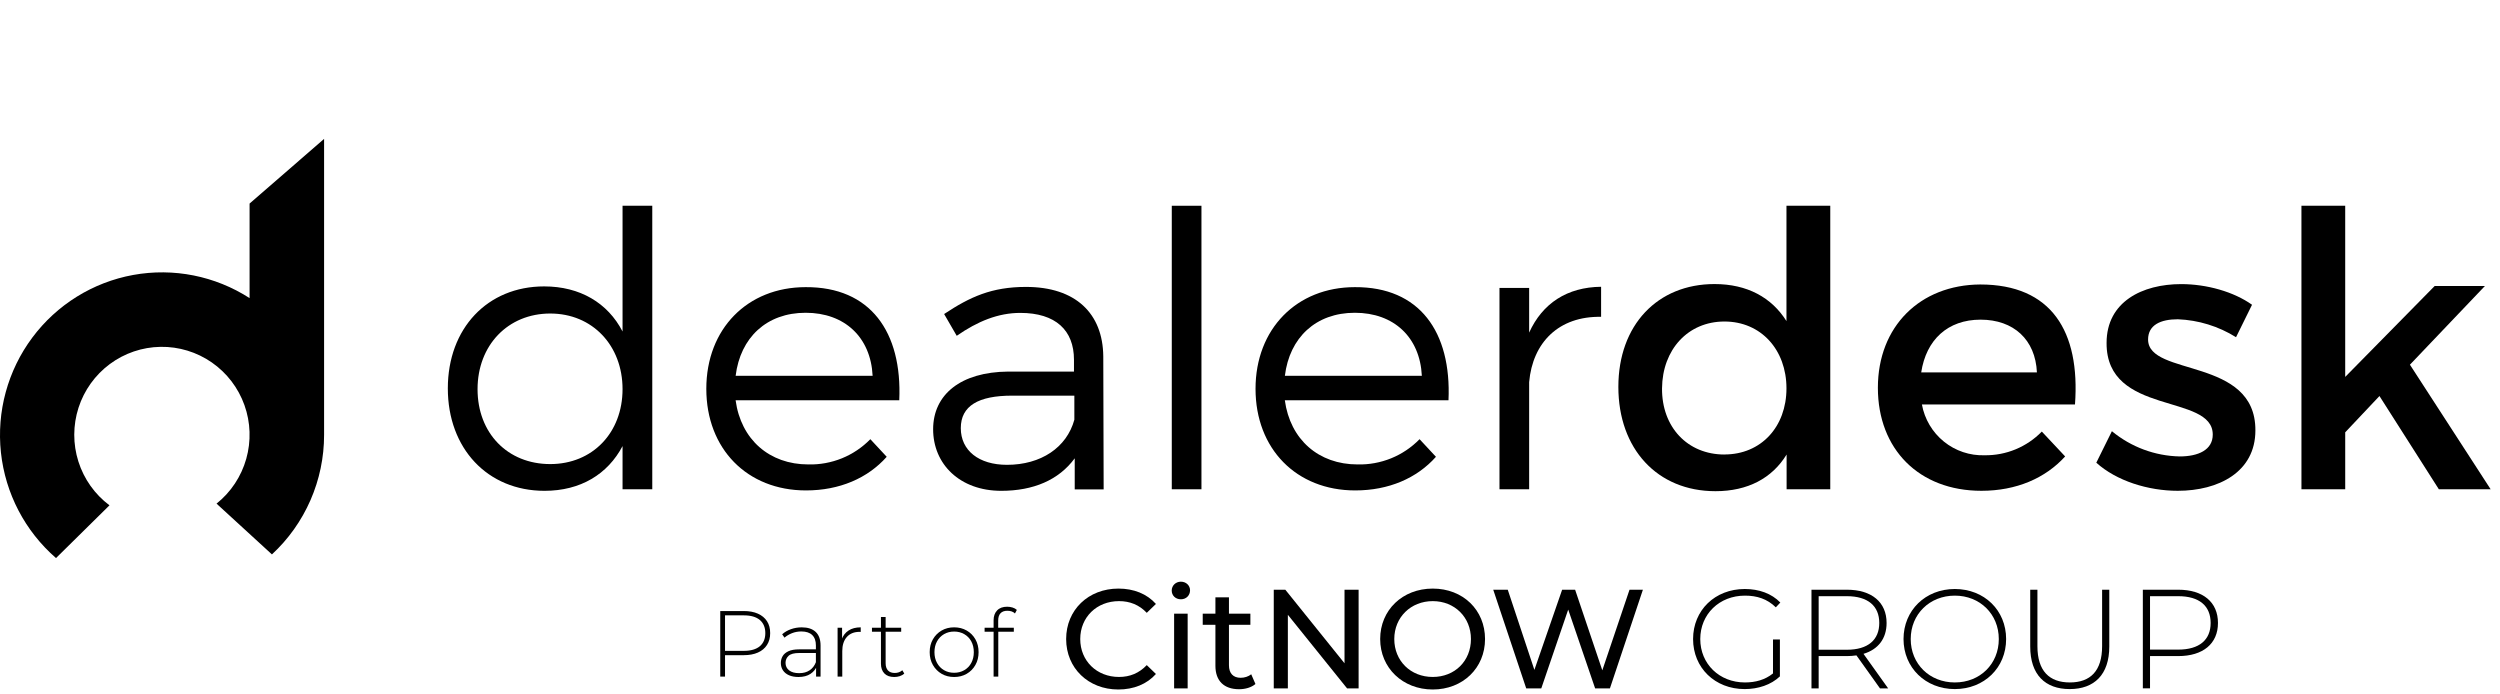 <svg class="navbar__logo-img" fill="none" height="55" viewBox="0 0 198 55" width="198" xmlns="http://www.w3.org/2000/svg">
<path d="M84.439 50.612C84.439 48.301 86.203 46.616 88.581 46.616C89.787 46.616 90.835 47.029 91.55 47.833L90.824 48.536C90.221 47.9 89.484 47.609 88.625 47.609C86.861 47.609 85.555 48.882 85.555 50.612C85.555 52.342 86.861 53.615 88.625 53.615C89.485 53.615 90.221 53.313 90.824 52.677L91.55 53.38C90.835 54.184 89.786 54.608 88.569 54.608C86.203 54.608 84.439 52.922 84.439 50.612Z" fill="black"></path>
<path d="M92.8 46.772C92.8 46.381 93.113 46.069 93.526 46.069C93.939 46.069 94.252 46.37 94.252 46.75C94.252 47.152 93.951 47.464 93.526 47.464C93.101 47.464 92.8 47.163 92.8 46.772ZM92.99 48.603H94.062V54.519H92.99V48.603Z" fill="black"></path>
<path d="M99.431 54.173C99.107 54.452 98.616 54.586 98.136 54.586C96.942 54.586 96.261 53.927 96.261 52.733V49.485H95.256V48.603H96.261V47.308H97.333V48.603H99.03V49.485H97.333V52.688C97.333 53.325 97.668 53.681 98.26 53.681C98.572 53.681 98.874 53.581 99.097 53.403L99.431 54.173Z" fill="black"></path>
<path d="M107.602 46.705V54.519H106.687L101.998 48.692V54.519H100.882V46.705H101.797L106.486 52.532V46.705H107.602Z" fill="black"></path>
<path d="M109.31 50.612C109.31 48.323 111.074 46.616 113.474 46.616C115.874 46.616 117.615 48.313 117.615 50.612C117.615 52.911 115.852 54.608 113.474 54.608C111.096 54.608 109.31 52.9 109.31 50.612ZM116.499 50.612C116.499 48.882 115.204 47.609 113.474 47.609C111.744 47.609 110.427 48.882 110.427 50.612C110.427 52.342 111.721 53.615 113.474 53.615C115.227 53.615 116.499 52.342 116.499 50.612Z" fill="black"></path>
<path d="M130.118 46.705L127.506 54.519H126.334L124.202 48.279L122.07 54.519H120.876L118.264 46.705H119.414L121.523 53.056L123.722 46.705H124.749L126.903 53.09L129.058 46.705H130.118Z" fill="black"></path>
<path d="M140.422 50.645H140.968V53.57C140.265 54.24 139.25 54.575 138.178 54.575C135.822 54.575 134.092 52.889 134.092 50.612C134.092 48.335 135.822 46.649 138.189 46.649C139.317 46.649 140.31 47.006 141.002 47.721L140.645 48.101C139.964 47.431 139.149 47.174 138.2 47.174C136.168 47.174 134.661 48.648 134.661 50.612C134.661 52.576 136.168 54.05 138.2 54.05C139.026 54.05 139.785 53.849 140.421 53.336L140.422 50.645Z" fill="black"></path>
<path d="M148.894 54.519L147.03 51.907C146.784 51.94 146.539 51.963 146.271 51.963H144.038V54.519H143.469V46.705H146.271C148.235 46.705 149.418 47.687 149.418 49.34C149.418 50.579 148.749 51.438 147.588 51.784L149.541 54.519L148.894 54.519ZM146.271 51.46C147.945 51.46 148.838 50.679 148.838 49.339C148.838 47.999 147.945 47.218 146.271 47.218H144.038V51.46H146.271Z" fill="black"></path>
<path d="M150.759 50.612C150.759 48.346 152.489 46.649 154.822 46.649C157.155 46.649 158.885 48.335 158.885 50.612C158.885 52.889 157.144 54.575 154.822 54.575C152.5 54.575 150.759 52.878 150.759 50.612ZM158.305 50.612C158.305 48.636 156.809 47.174 154.823 47.174C152.836 47.174 151.329 48.636 151.329 50.612C151.329 52.588 152.825 54.05 154.823 54.05C156.82 54.05 158.305 52.588 158.305 50.612Z" fill="black"></path>
<path d="M160.794 51.204V46.705H161.364V51.181C161.364 53.135 162.302 54.05 163.931 54.05C165.561 54.05 166.487 53.135 166.487 51.181V46.705H167.056V51.204C167.056 53.436 165.862 54.575 163.92 54.575C161.978 54.575 160.794 53.436 160.794 51.204Z" fill="black"></path>
<path d="M175.663 49.339C175.663 50.98 174.48 51.962 172.515 51.962H170.282V54.518H169.713V46.705H172.515C174.48 46.705 175.663 47.687 175.663 49.339ZM175.083 49.339C175.083 47.988 174.19 47.218 172.515 47.218H170.282V51.449H172.515C174.189 51.449 175.083 50.679 175.083 49.339Z" fill="black"></path>
<path d="M57.044 53.588V48.394H58.906C59.341 48.394 59.715 48.463 60.026 48.602C60.338 48.74 60.578 48.939 60.746 49.199C60.914 49.459 60.998 49.774 60.998 50.145C60.998 50.517 60.914 50.818 60.746 51.081C60.578 51.343 60.338 51.544 60.026 51.682C59.715 51.82 59.341 51.89 58.906 51.89H57.251L57.422 51.711V53.589L57.044 53.588ZM57.422 51.733L57.251 51.548H58.906C59.465 51.548 59.889 51.425 60.179 51.181C60.468 50.936 60.613 50.591 60.613 50.145C60.613 49.7 60.468 49.348 60.179 49.103C59.889 48.858 59.465 48.736 58.906 48.736H57.251L57.422 48.55V51.733Z" fill="black"></path>
<path d="M63.238 53.618C62.951 53.618 62.703 53.572 62.492 53.481C62.282 53.389 62.121 53.259 62.01 53.091C61.899 52.922 61.843 52.73 61.843 52.512C61.843 52.314 61.889 52.135 61.981 51.974C62.072 51.813 62.224 51.683 62.437 51.581C62.65 51.48 62.934 51.429 63.29 51.429H64.715V51.718H63.298C62.897 51.718 62.616 51.792 62.456 51.941C62.295 52.09 62.214 52.275 62.214 52.498C62.214 52.745 62.308 52.943 62.496 53.091C62.684 53.24 62.949 53.314 63.291 53.314C63.632 53.314 63.893 53.24 64.118 53.091C64.343 52.943 64.51 52.728 64.619 52.446L64.723 52.698C64.619 52.98 64.442 53.204 64.192 53.369C63.942 53.535 63.624 53.618 63.238 53.618ZM64.633 53.588V52.706L64.619 52.572V51.117C64.619 50.756 64.521 50.482 64.326 50.294C64.13 50.106 63.845 50.011 63.468 50.011C63.202 50.011 62.953 50.057 62.722 50.149C62.492 50.241 62.296 50.358 62.133 50.502L61.947 50.235C62.14 50.061 62.373 49.927 62.645 49.83C62.917 49.733 63.202 49.686 63.498 49.686C63.978 49.686 64.347 49.807 64.604 50.049C64.861 50.291 64.989 50.653 64.989 51.133V53.589L64.633 53.588Z" fill="black"></path>
<path d="M66.337 53.588V49.715H66.693V50.776L66.656 50.657C66.764 50.346 66.947 50.106 67.205 49.938C67.462 49.769 67.783 49.685 68.17 49.685V50.049C68.155 50.049 68.14 50.048 68.125 50.045C68.11 50.043 68.096 50.042 68.081 50.042C67.65 50.042 67.314 50.177 67.072 50.446C66.829 50.716 66.708 51.091 66.708 51.57V53.589L66.337 53.588Z" fill="black"></path>
<path d="M69.059 50.034V49.714H71.374V50.034H69.059ZM70.825 53.618C70.484 53.618 70.223 53.524 70.042 53.336C69.862 53.148 69.771 52.891 69.771 52.565V48.869H70.142V52.527C70.142 52.775 70.204 52.965 70.328 53.099C70.451 53.232 70.629 53.299 70.862 53.299C71.095 53.299 71.305 53.228 71.463 53.084L71.619 53.344C71.519 53.438 71.4 53.507 71.259 53.552C71.118 53.596 70.974 53.618 70.825 53.618Z" fill="black"></path>
<path d="M75.567 53.618C75.196 53.618 74.866 53.534 74.577 53.366C74.287 53.197 74.057 52.965 73.887 52.668C73.716 52.372 73.631 52.033 73.631 51.651C73.631 51.27 73.716 50.926 73.887 50.631C74.057 50.337 74.287 50.105 74.577 49.937C74.866 49.769 75.196 49.685 75.567 49.685C75.938 49.685 76.27 49.769 76.561 49.937C76.853 50.105 77.083 50.336 77.251 50.631C77.42 50.926 77.504 51.266 77.504 51.651C77.504 52.037 77.42 52.371 77.251 52.668C77.083 52.965 76.853 53.197 76.561 53.366C76.269 53.534 75.938 53.618 75.567 53.618ZM75.567 53.284C75.864 53.284 76.131 53.216 76.368 53.08C76.606 52.944 76.792 52.752 76.925 52.505C77.058 52.258 77.126 51.973 77.126 51.652C77.126 51.331 77.058 51.039 76.925 50.795C76.792 50.55 76.606 50.359 76.368 50.223C76.131 50.087 75.864 50.019 75.567 50.019C75.271 50.019 75.005 50.087 74.769 50.223C74.534 50.359 74.349 50.549 74.213 50.795C74.077 51.039 74.009 51.325 74.009 51.652C74.009 51.978 74.077 52.258 74.213 52.505C74.349 52.752 74.534 52.944 74.769 53.08C75.004 53.216 75.271 53.284 75.567 53.284Z" fill="black"></path>
<path d="M77.98 50.034V49.714H80.295V50.034H77.98ZM78.693 53.588V49.121C78.693 48.8 78.785 48.541 78.971 48.346C79.157 48.15 79.422 48.052 79.769 48.052C79.913 48.052 80.054 48.074 80.192 48.115C80.331 48.158 80.444 48.221 80.534 48.305L80.385 48.587C80.311 48.513 80.222 48.458 80.118 48.423C80.014 48.389 79.903 48.372 79.784 48.372C79.546 48.372 79.366 48.437 79.242 48.568C79.118 48.699 79.057 48.893 79.057 49.151V49.804L79.064 49.982V53.589L78.693 53.588Z" fill="black"></path>
<path d="M43.099 22.683C45.929 22.683 48.132 23.985 49.306 26.255V16.296H51.66V38.75H49.306V35.33C48.132 37.556 45.981 38.873 43.128 38.873C38.605 38.873 35.468 35.512 35.468 30.761C35.468 26.009 38.605 22.683 43.099 22.683ZM43.579 36.755C46.926 36.755 49.306 34.273 49.306 30.82C49.306 27.367 46.926 24.831 43.579 24.831C40.231 24.831 37.822 27.342 37.822 30.824C37.822 34.307 40.201 36.755 43.579 36.755Z" fill="black"></path>
<path d="M63.806 22.742C68.931 22.712 71.462 26.284 71.222 31.699H58.26C58.681 34.818 60.942 36.783 64.017 36.783C64.929 36.806 65.836 36.64 66.681 36.297C67.526 35.953 68.292 35.438 68.931 34.784L70.228 36.179C68.721 37.874 66.489 38.842 63.836 38.842C59.165 38.842 55.94 35.541 55.94 30.794C55.94 26.046 59.195 22.742 63.806 22.742ZM69.112 29.763C68.961 26.706 66.895 24.771 63.806 24.771C60.717 24.771 58.633 26.736 58.263 29.763H69.112Z" fill="black"></path>
<path d="M79.842 29.429H85.059V28.491C85.059 26.162 83.611 24.782 80.806 24.782C79.058 24.782 77.429 25.446 75.773 26.596L74.775 24.871C76.826 23.51 78.544 22.724 81.26 22.724C85.177 22.724 87.35 24.812 87.38 28.232L87.409 38.761H85.118V36.298C83.851 38.023 81.834 38.873 79.299 38.873C76.013 38.873 73.904 36.755 73.904 33.999C73.904 31.243 76.096 29.463 79.842 29.429ZM79.753 36.814C82.436 36.814 84.483 35.452 85.089 33.242V31.335H80.16C77.492 31.335 76.095 32.14 76.095 33.91C76.095 35.679 77.521 36.814 79.753 36.814Z" fill="black"></path>
<path d="M92.805 16.296H95.155V38.75H92.805V16.296Z" fill="black"></path>
<path d="M107.304 22.742C112.43 22.712 114.961 26.284 114.721 31.699H101.758C102.179 34.818 104.441 36.783 107.515 36.783C108.428 36.806 109.335 36.64 110.18 36.297C111.025 35.953 111.791 35.438 112.43 34.784L113.727 36.179C112.219 37.874 109.987 38.842 107.335 38.842C102.664 38.842 99.438 35.541 99.438 30.794C99.438 26.046 102.7 22.742 107.304 22.742ZM112.61 29.763C112.459 26.706 110.393 24.771 107.304 24.771C104.216 24.771 102.131 26.736 101.762 29.763H112.61Z" fill="black"></path>
<path d="M118.759 22.805H121.109V26.343C122.166 24.014 124.125 22.742 126.807 22.712V25.093C123.463 25.03 121.382 27.119 121.109 30.267V38.75H118.759V22.805Z" fill="black"></path>
<path d="M135.79 22.497C138.377 22.497 140.313 23.558 141.488 25.431V16.296H144.957V38.75H141.499V35.998C140.353 37.874 138.424 38.902 135.864 38.902C131.249 38.902 128.174 35.541 128.174 30.642C128.174 25.743 131.271 22.497 135.79 22.497ZM136.577 35.994C139.471 35.994 141.488 33.813 141.488 30.757C141.488 27.701 139.471 25.464 136.577 25.464C133.684 25.464 131.659 27.69 131.633 30.757C131.607 33.824 133.651 35.998 136.577 35.998V35.994Z" fill="black"></path>
<path d="M156.834 22.531C162.469 22.531 164.76 26.24 164.339 32.033H152.215C152.425 33.191 153.043 34.236 153.956 34.974C154.869 35.713 156.017 36.097 157.189 36.057C158.03 36.067 158.864 35.907 159.642 35.584C160.42 35.261 161.124 34.784 161.712 34.18L163.559 36.149C161.993 37.874 159.698 38.871 156.927 38.871C151.983 38.871 148.728 35.571 148.728 30.712C148.728 25.853 152.067 22.56 156.834 22.531ZM161.324 29.493C161.206 26.896 159.476 25.317 156.864 25.317C154.252 25.317 152.552 26.919 152.16 29.493H161.324Z" fill="black"></path>
<path d="M167.262 34.151C168.777 35.404 170.668 36.108 172.63 36.15C174.108 36.15 175.25 35.634 175.25 34.421C175.25 31.124 166.811 32.971 166.841 27.159C166.841 23.892 169.675 22.501 172.752 22.501C174.773 22.501 176.913 23.105 178.361 24.137L177.094 26.707C175.706 25.839 174.117 25.35 172.482 25.286C171.122 25.286 170.128 25.738 170.128 26.888C170.128 29.855 178.66 28.25 178.627 34.091C178.627 37.388 175.704 38.871 172.479 38.871C170.125 38.871 167.624 38.085 166.027 36.646L167.262 34.151Z" fill="black"></path>
<path d="M182.274 16.296H185.74V29.852L192.824 22.653H196.804L190.866 28.884L197.259 38.75H193.157L188.453 31.365L185.741 34.239V38.75H182.275L182.274 16.296Z" fill="black"></path>
<path d="M19.767 16.122V23.61C17.035 21.851 13.741 21.196 10.547 21.777C7.354 22.359 4.498 24.132 2.555 26.742C0.612 29.351 -0.275 32.603 0.074 35.842C0.423 39.081 1.982 42.066 4.436 44.199L8.671 40.022C7.509 39.152 6.648 37.939 6.209 36.553C5.769 35.167 5.773 33.677 6.218 32.293C6.665 30.909 7.531 29.7 8.696 28.835C9.861 27.97 11.266 27.493 12.715 27.47C14.164 27.447 15.584 27.88 16.776 28.707C17.967 29.535 18.871 30.716 19.36 32.086C19.849 33.455 19.899 34.944 19.502 36.343C19.106 37.742 18.284 38.982 17.15 39.888L21.537 43.909C22.84 42.704 23.88 41.24 24.591 39.611C25.302 37.981 25.669 36.222 25.668 34.444V11L19.767 16.122Z" fill="black"></path>
</svg>